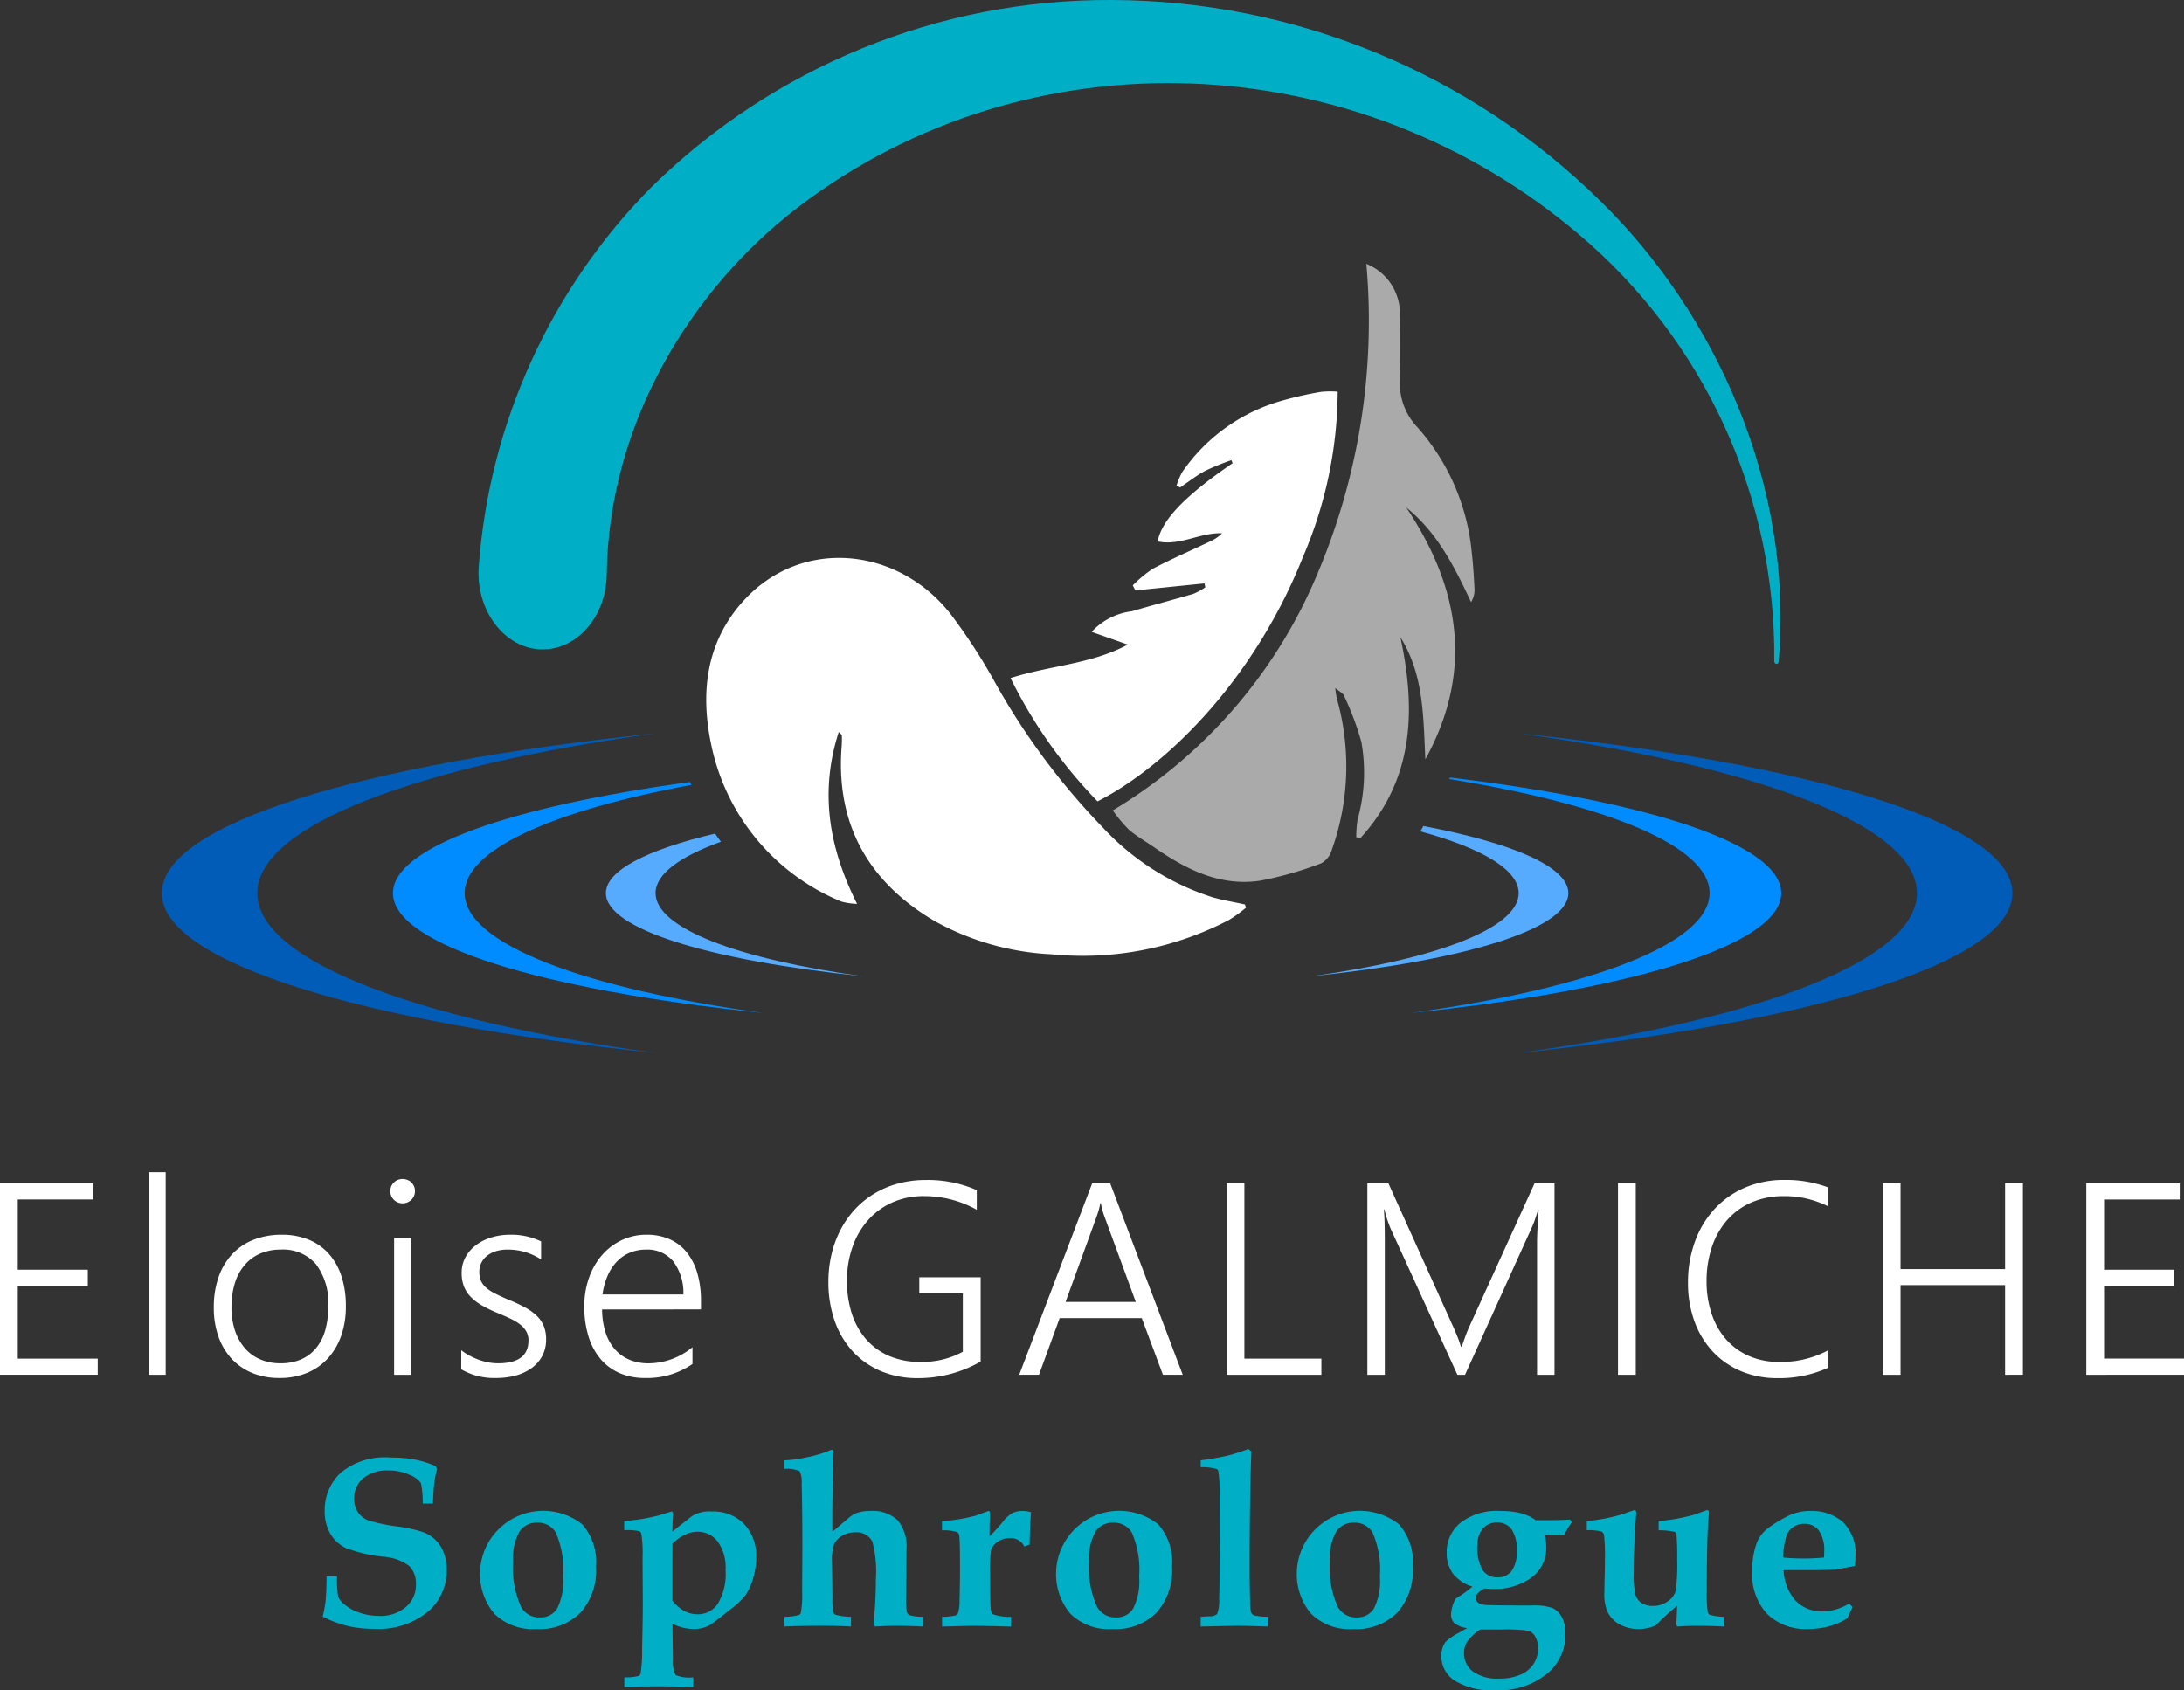 <svg id="Groupe_55" data-name="Groupe 55" xmlns="http://www.w3.org/2000/svg" xmlns:xlink="http://www.w3.org/1999/xlink" width="143.592" height="111.152" viewBox="0 0 143.592 111.152">
  <rect x="0" y="0" width="143.592" height="111.152" fill="#333333" stroke="none"/>
  <defs>
    <clipPath id="clip-path">
      <rect id="Rectangle_35" data-name="Rectangle 35" width="143.592" height="111.152" transform="translate(0 0)" fill="none"/>
    </clipPath>
    <clipPath id="clip-path-2">
      <path id="Tracé_129" data-name="Tracé 129" d="M42.794,12.34A39.556,39.556,0,0,0,31.485,37.165c-.263,2.9,1.659,5.495,4.112,5.539,2.327.056,4.251-2.144,4.295-4.915.111-9.954,5.562-18.8,12.583-24.165,15.2-11.59,36.646-10.7,51.362,1.816a36.235,36.235,0,0,1,12.817,28.046.167.167,0,0,0,.131.176.152.152,0,0,0,.156-.154c1.007-11.678-4.225-22.935-11.672-30.242A46.009,46.009,0,0,0,73.078,0,42.835,42.835,0,0,0,42.794,12.34" fill="none"/>
    </clipPath>
    <linearGradient id="linear-gradient" x1="-0.358" y1="2.527" x2="-0.347" y2="2.527" gradientUnits="objectBoundingBox">
      <stop offset="0" stop-color="#c3f4ff"/>
      <stop offset="1" stop-color="#00afc6"/>
    </linearGradient>
  </defs>
  <path id="Tracé_104" data-name="Tracé 104" d="M0,77.808v12.6H6.425V89.349H1.169V84.558H5.774V83.5H1.169V78.881H6.143V77.808Z" fill="#fff"/>
  <rect id="Rectangle_33" data-name="Rectangle 33" width="1.125" height="13.324" transform="translate(9.769 77.088)" fill="#fff"/>
  <g id="Groupe_50" data-name="Groupe 50">
    <g id="Groupe_49" data-name="Groupe 49" clip-path="url(#clip-path)">
      <path id="Tracé_105" data-name="Tracé 105" d="M18.376,90.622a4.594,4.594,0,0,1-1.8-.334,3.819,3.819,0,0,1-1.358-.945,4.15,4.15,0,0,1-.861-1.463,5.66,5.66,0,0,1-.3-1.89,5.967,5.967,0,0,1,.316-2.012,4.242,4.242,0,0,1,.9-1.508,3.844,3.844,0,0,1,1.411-.944,4.993,4.993,0,0,1,1.845-.326,4.608,4.608,0,0,1,1.758.321,3.6,3.6,0,0,1,1.327.927,4.124,4.124,0,0,1,.835,1.477,6.222,6.222,0,0,1,.29,1.978,5.759,5.759,0,0,1-.3,1.92,4.337,4.337,0,0,1-.866,1.49,3.839,3.839,0,0,1-1.371.967,4.651,4.651,0,0,1-1.828.342m.088-8.446a3.375,3.375,0,0,0-1.336.255,2.806,2.806,0,0,0-1.023.742,3.364,3.364,0,0,0-.656,1.195,5.232,5.232,0,0,0-.228,1.605,4.744,4.744,0,0,0,.228,1.52,3.451,3.451,0,0,0,.646,1.161,2.782,2.782,0,0,0,1.015.742,3.307,3.307,0,0,0,1.336.259,3.341,3.341,0,0,0,1.336-.25,2.638,2.638,0,0,0,.985-.73,3.228,3.228,0,0,0,.611-1.173,5.577,5.577,0,0,0,.206-1.582,4.219,4.219,0,0,0-.808-2.782,2.854,2.854,0,0,0-2.312-.962" fill="#fff"/>
      <path id="Tracé_106" data-name="Tracé 106" d="M26.466,79.135a.787.787,0,0,1-.563-.228.771.771,0,0,1-.237-.58.751.751,0,0,1,.237-.568.8.8,0,0,1,.563-.223.856.856,0,0,1,.316.057.759.759,0,0,1,.26.163.848.848,0,0,1,.176.25.784.784,0,0,1,.065.321.82.82,0,0,1-.061.316.74.74,0,0,1-.176.259.824.824,0,0,1-.26.172.808.808,0,0,1-.32.061m-.554,2.277h1.125v9H25.912Z" fill="#fff"/>
      <path id="Tracé_107" data-name="Tracé 107" d="M30.327,88.795a3.513,3.513,0,0,0,.554.36,4.68,4.68,0,0,0,.615.273,3.983,3.983,0,0,0,.637.172,3.6,3.6,0,0,0,.611.056q2,0,2-1.5a1.184,1.184,0,0,0-.141-.592,1.5,1.5,0,0,0-.4-.457,3.316,3.316,0,0,0-.633-.383q-.369-.176-.835-.369a8.361,8.361,0,0,1-1.072-.519,3.265,3.265,0,0,1-.738-.575,2.094,2.094,0,0,1-.431-.686,2.394,2.394,0,0,1-.141-.848,2.139,2.139,0,0,1,.26-1.064,2.465,2.465,0,0,1,.7-.791,3.212,3.212,0,0,1,1.015-.5,4.192,4.192,0,0,1,1.209-.172,4.469,4.469,0,0,1,2.039.44v1.186a3.958,3.958,0,0,0-2.18-.65,2.648,2.648,0,0,0-.769.1,1.8,1.8,0,0,0-.593.3,1.355,1.355,0,0,0-.382.462,1.272,1.272,0,0,0-.136.593,1.512,1.512,0,0,0,.1.585,1.274,1.274,0,0,0,.33.452,2.726,2.726,0,0,0,.58.387c.236.123.526.255.865.4a10.658,10.658,0,0,1,1.125.524,3.4,3.4,0,0,1,.783.562,1.979,1.979,0,0,1,.457.676,2.338,2.338,0,0,1,.149.866,2.292,2.292,0,0,1-.25,1.081,2.338,2.338,0,0,1-.695.8,3.193,3.193,0,0,1-1.041.492,4.836,4.836,0,0,1-1.3.167,4.311,4.311,0,0,1-2.294-.571Z" fill="#fff"/>
      <path id="Tracé_108" data-name="Tracé 108" d="M39.586,86.114a5.039,5.039,0,0,0,.22,1.486,3.169,3.169,0,0,0,.606,1.116,2.585,2.585,0,0,0,.963.7,3.213,3.213,0,0,0,1.279.242,4.578,4.578,0,0,0,2.874-1.063V89.7a5.239,5.239,0,0,1-3.129.923,4.13,4.13,0,0,1-1.644-.316,3.427,3.427,0,0,1-1.257-.918,4.219,4.219,0,0,1-.8-1.482,6.554,6.554,0,0,1-.282-2,5.536,5.536,0,0,1,.308-1.872,4.635,4.635,0,0,1,.852-1.49,3.96,3.96,0,0,1,1.292-.984A3.756,3.756,0,0,1,42.5,81.2a3.7,3.7,0,0,1,1.538.3,3.015,3.015,0,0,1,1.12.866,3.914,3.914,0,0,1,.691,1.371,6.433,6.433,0,0,1,.237,1.811v.562Zm5.344-.984a3.432,3.432,0,0,0-.668-2.18,2.192,2.192,0,0,0-1.784-.773,2.742,2.742,0,0,0-1.06.2,2.543,2.543,0,0,0-.856.584,3.173,3.173,0,0,0-.611.932,4.637,4.637,0,0,0-.338,1.235Z" fill="#fff"/>
      <path id="Tracé_109" data-name="Tracé 109" d="M64.475,89.542a8.276,8.276,0,0,1-4.113,1.09,6.161,6.161,0,0,1-2.461-.47,5.332,5.332,0,0,1-1.855-1.31,5.768,5.768,0,0,1-1.173-2,7.674,7.674,0,0,1-.409-2.562,7.82,7.82,0,0,1,.2-1.775,6.841,6.841,0,0,1,.581-1.6,6.084,6.084,0,0,1,.935-1.353,5.823,5.823,0,0,1,1.27-1.046,6.084,6.084,0,0,1,1.578-.677A6.963,6.963,0,0,1,60.88,77.6a7.968,7.968,0,0,1,3.34.668v1.292a7.06,7.06,0,0,0-3.48-.9,5,5,0,0,0-2.083.422,4.647,4.647,0,0,0-1.586,1.16,5.241,5.241,0,0,0-1.016,1.745,6.587,6.587,0,0,0-.369,2.184,6.965,6.965,0,0,0,.3,2.158,4.848,4.848,0,0,0,.927,1.709,4.236,4.236,0,0,0,1.521,1.125,5.077,5.077,0,0,0,2.092.4,5.529,5.529,0,0,0,2.777-.668V85.06H60.441V84h4.034Z" fill="#fff"/>
      <path id="Tracé_110" data-name="Tracé 110" d="M76.458,90.411l-1.389-3.726h-5.4L68.31,90.411h-1.3l4.8-12.6h1.178l4.773,12.6Zm-3.841-10.4c-.041-.111-.084-.24-.127-.387a3.554,3.554,0,0,1-.11-.5h-.035q-.054.282-.119.5c-.045.147-.087.276-.128.387l-2.039,5.607h4.615Z" fill="#fff"/>
      <path id="Tracé_111" data-name="Tracé 111" d="M80.645,90.412v-12.6h1.169V89.349h5.062v1.063Z" fill="#fff"/>
      <path id="Tracé_112" data-name="Tracé 112" d="M101.057,90.412v-8.7q0-.667.105-2.153h-.035c-.082.263-.157.492-.223.685s-.131.352-.19.475L96.32,90.412h-.5l-4.4-9.633a8.256,8.256,0,0,1-.4-1.239h-.035c.023.269.04.577.048.923s.013.729.013,1.151v8.8H89.9v-12.6h1.38l4.28,9.475c.088.2.174.4.26.611s.162.429.232.664h.053c.082-.235.156-.449.224-.642s.151-.4.25-.624l4.316-9.484h1.309v12.6Z" fill="#fff"/>
      <rect id="Rectangle_34" data-name="Rectangle 34" width="1.169" height="12.604" transform="translate(106.378 77.808)" fill="#fff"/>
      <path id="Tracé_113" data-name="Tracé 113" d="M120.2,89.946a7.747,7.747,0,0,1-3.331.686,6.089,6.089,0,0,1-2.426-.47,5.405,5.405,0,0,1-1.858-1.306,5.815,5.815,0,0,1-1.188-1.986,7.335,7.335,0,0,1-.417-2.514,7.8,7.8,0,0,1,.445-2.667,6.3,6.3,0,0,1,1.269-2.144,5.851,5.851,0,0,1,2-1.429,6.433,6.433,0,0,1,2.632-.519,7.866,7.866,0,0,1,2.874.493v1.248a6.366,6.366,0,0,0-2.892-.677,5.278,5.278,0,0,0-2.17.422,4.5,4.5,0,0,0-1.6,1.173,5.2,5.2,0,0,0-.993,1.775,7,7,0,0,0-.343,2.237,6.668,6.668,0,0,0,.308,2.052A4.922,4.922,0,0,0,113.416,88a4.314,4.314,0,0,0,1.5,1.142,4.845,4.845,0,0,0,2.083.422,6.489,6.489,0,0,0,3.2-.765Z" fill="#fff"/>
      <path id="Tracé_114" data-name="Tracé 114" d="M131.829,90.412v-5.9h-6.873v5.9h-1.169v-12.6h1.169V83.46h6.873V77.808H133v12.6Z" fill="#fff"/>
      <path id="Tracé_115" data-name="Tracé 115" d="M137.167,90.412v-12.6h6.144v1.073h-4.975V83.5h4.6v1.054h-4.6v4.791h5.256v1.063Z" fill="#fff"/>
      <path id="Tracé_116" data-name="Tracé 116" d="M21.472,103.662h.687a7.241,7.241,0,0,0,.075,1.354,1.445,1.445,0,0,0,.449.524,2.95,2.95,0,0,0,.992.526,3.91,3.91,0,0,0,1.25.2,2.558,2.558,0,0,0,1.762-.586,1.868,1.868,0,0,0,.66-1.459,1.649,1.649,0,0,0-.438-1.233,3.142,3.142,0,0,0-1.687-.609,9.81,9.81,0,0,1-2.488-.578,2.344,2.344,0,0,1-1.016-.939,2.887,2.887,0,0,1-.371-1.5,3.367,3.367,0,0,1,1.034-2.49,4.567,4.567,0,0,1,3.305-1.02,8.479,8.479,0,0,1,1.581.133,6.543,6.543,0,0,1,1.385.438l.078.188a7.62,7.62,0,0,0-.176.892c-.034.265-.063.724-.09,1.376h-.672a6.048,6.048,0,0,0-.117-1.349,1.716,1.716,0,0,0-.754-.541,3.219,3.219,0,0,0-1.387-.285,2.433,2.433,0,0,0-1.66.519,1.7,1.7,0,0,0-.59,1.338,1.561,1.561,0,0,0,.243.871,1.406,1.406,0,0,0,.675.546,10.614,10.614,0,0,0,1.864.4,9.065,9.065,0,0,1,1.758.382,2.341,2.341,0,0,1,1.148.929,2.919,2.919,0,0,1,.391,1.577,3.488,3.488,0,0,1-1.266,2.752,5.1,5.1,0,0,1-3.461,1.1,7.747,7.747,0,0,1-1.773-.188,7.443,7.443,0,0,1-1.649-.617,6.963,6.963,0,0,0,.188-.991q.063-.616.07-1.663" fill="#00afc6"/>
      <path id="Tracé_117" data-name="Tracé 117" d="M31.568,103.25a4.153,4.153,0,0,1,6.719-3,3.781,3.781,0,0,1,.9,2.792,4.162,4.162,0,0,1-1.035,3.027,3.83,3.83,0,0,1-2.879,1.063,3.631,3.631,0,0,1-2.758-.993,4.03,4.03,0,0,1-.945-2.886m2.164-.537a6.093,6.093,0,0,0,.531,2.969,1.36,1.36,0,0,0,1.242.681,1.276,1.276,0,0,0,1.122-.58,4,4,0,0,0,.394-2.106,6.113,6.113,0,0,0-.484-2.9,1.357,1.357,0,0,0-1.243-.643,1.326,1.326,0,0,0-1.144.588,3.571,3.571,0,0,0-.418,2" fill="#00afc6"/>
      <path id="Tracé_118" data-name="Tracé 118" d="M41.04,100.628v-.6a12.8,12.8,0,0,0,2.268-.368l.834-.257c.073,0,.109.06.109.181,0,.1-.009.243-.026.426l-.021.713,1.266-1A2.144,2.144,0,0,1,46.8,99.4a2.821,2.821,0,0,1,2.117.817,3.018,3.018,0,0,1,.8,2.2,4.812,4.812,0,0,1-.2,1.368,3.809,3.809,0,0,1-.473,1.073,4.584,4.584,0,0,1-.961.929q-1.179.946-1.406,1.08a2.1,2.1,0,0,1-1.071.258,2.97,2.97,0,0,1-.7-.085,3.321,3.321,0,0,1-.695-.256l.031,2.376a1.933,1.933,0,0,0,.18,1,2.394,2.394,0,0,0,1.156.145v.64q-1.21-.046-2.109-.046-1.719,0-2.422.046v-.64a3.47,3.47,0,0,0,.953-.094.285.285,0,0,0,.117-.148,9.457,9.457,0,0,0,.1-1.6q.046-1.984.047-2.953l-.016-3.1a7.848,7.848,0,0,0-.086-1.562.292.292,0,0,0-.117-.149,3.709,3.709,0,0,0-1-.07m3.164,4.631a2.562,2.562,0,0,0,.766.674,1.851,1.851,0,0,0,.9.226,1.569,1.569,0,0,0,1.316-.689,3.786,3.786,0,0,0,.512-2.225,2.908,2.908,0,0,0-.523-1.877,1.653,1.653,0,0,0-1.336-.638,1.892,1.892,0,0,0-.817.195,3.172,3.172,0,0,0-.816.588Z" fill="#00afc6"/>
      <path id="Tracé_119" data-name="Tracé 119" d="M51.567,106.965v-.641a3.776,3.776,0,0,0,.969-.117.286.286,0,0,0,.117-.14,6.783,6.783,0,0,0,.086-1.433l.015-2.88q0-2.291-.046-4.178a1.585,1.585,0,0,0-.141-.834,2.216,2.216,0,0,0-1-.144v-.563a7.615,7.615,0,0,0,1.378-.179,8.223,8.223,0,0,0,1.473-.414,1.339,1.339,0,0,1,.274-.1c.078,0,.117.05.117.148v.055a5.318,5.318,0,0,0-.023.578l-.055,2.508q-.016.914-.008,2.109l1.03-.875a2.065,2.065,0,0,1,.492-.335,2.593,2.593,0,0,1,.967-.165,2.4,2.4,0,0,1,1.809.612,2.739,2.739,0,0,1,.577,1.933l-.031,3.1a4.72,4.72,0,0,0,.063,1.026.324.324,0,0,0,.181.188,3.268,3.268,0,0,0,.873.1v.641q-.96-.046-1.711-.047-.7,0-1.445.047l-.1-.133a28.876,28.876,0,0,0,.157-2.98,7.547,7.547,0,0,0-.235-2.48,1.154,1.154,0,0,0-1.125-.6,1.637,1.637,0,0,0-.859.226,1.291,1.291,0,0,0-.52.537A3.145,3.145,0,0,0,54.7,102.7l.031,2.4a3.66,3.66,0,0,0,.078.971.259.259,0,0,0,.125.119,3.81,3.81,0,0,0,1.016.132v.641q-.9-.046-1.883-.047-1.422,0-2.5.047" fill="#00afc6"/>
      <path id="Tracé_120" data-name="Tracé 120" d="M61.938,106.965v-.641a4.162,4.162,0,0,0,.9-.093.34.34,0,0,0,.149-.149,2.621,2.621,0,0,0,.1-.83q.031-1.142.031-2.08,0-1.807-.046-2.144a.376.376,0,0,0-.14-.278,3.215,3.215,0,0,0-1-.113v-.6a11.524,11.524,0,0,0,2.251-.371l.8-.3c.073,0,.109.05.109.149l-.006.109q-.025.492-.025,1.414a12.009,12.009,0,0,0,.883-.968,2.189,2.189,0,0,1,.625-.571,1.606,1.606,0,0,1,.711-.133,1.631,1.631,0,0,1,.507.086q-.07.783-.093,2.127l-.352.125a.956.956,0,0,0-.953-.548,1.336,1.336,0,0,0-.805.243,1.072,1.072,0,0,0-.429.555,10.488,10.488,0,0,0-.063,1.6q0,1.981.055,2.31a.405.405,0,0,0,.148.3,3.47,3.47,0,0,0,1.18.164v.641l-.875-.023q-.837-.024-1.445-.024c-.386,0-.833.008-1.344.024Z" fill="#00afc6"/>
      <path id="Tracé_121" data-name="Tracé 121" d="M69.44,103.25a4.153,4.153,0,0,1,6.719-3,3.781,3.781,0,0,1,.9,2.792,4.162,4.162,0,0,1-1.035,3.027,3.83,3.83,0,0,1-2.879,1.063,3.631,3.631,0,0,1-2.758-.993,4.03,4.03,0,0,1-.945-2.886m2.164-.537a6.093,6.093,0,0,0,.531,2.969,1.36,1.36,0,0,0,1.242.681,1.276,1.276,0,0,0,1.122-.58,4,4,0,0,0,.394-2.106,6.113,6.113,0,0,0-.484-2.9,1.357,1.357,0,0,0-1.243-.643,1.326,1.326,0,0,0-1.144.588,3.571,3.571,0,0,0-.418,2" fill="#00afc6"/>
      <path id="Tracé_122" data-name="Tracé 122" d="M78.943,96.488v-.453a17.4,17.4,0,0,0,1.75-.305,10.839,10.839,0,0,0,1.383-.445l.2.172q-.117,2.793-.117,7.8c0,.671.01,1.353.031,2.041a2.673,2.673,0,0,0,.074.763.4.4,0,0,0,.186.168,3.9,3.9,0,0,0,.927.094v.641l-.818-.024q-.765-.022-1.287-.023l-2.332.047v-.641l.578-.031a.73.73,0,0,0,.5-.145,2.321,2.321,0,0,0,.137-.982q.039-1.181.039-3.358l-.008-3.341a9.287,9.287,0,0,0-.086-1.721.238.238,0,0,0-.117-.141,3.55,3.55,0,0,0-1.047-.117" fill="#00afc6"/>
      <path id="Tracé_123" data-name="Tracé 123" d="M85.267,103.25a4.153,4.153,0,0,1,6.719-3,3.781,3.781,0,0,1,.9,2.792,4.162,4.162,0,0,1-1.035,3.027,3.83,3.83,0,0,1-2.879,1.063,3.631,3.631,0,0,1-2.758-.993,4.03,4.03,0,0,1-.945-2.886m2.164-.537a6.093,6.093,0,0,0,.531,2.969,1.36,1.36,0,0,0,1.242.681,1.276,1.276,0,0,0,1.122-.58,4,4,0,0,0,.394-2.106,6.113,6.113,0,0,0-.484-2.9,1.357,1.357,0,0,0-1.243-.643,1.326,1.326,0,0,0-1.144.588,3.571,3.571,0,0,0-.418,2" fill="#00afc6"/>
      <path id="Tracé_124" data-name="Tracé 124" d="M102.848,100.933h-1.3a2.609,2.609,0,0,1,.11.713,2.422,2.422,0,0,1-1.026,2.144,4.12,4.12,0,0,1-2.4.706c-.146,0-.36-.01-.64-.032a1.8,1.8,0,0,0-.456.336.449.449,0,0,0-.1.281c0,.25.175.4.524.454q.288.046,3.172.046a3.67,3.67,0,0,1,1.34.168,1.36,1.36,0,0,1,.613.6,2.239,2.239,0,0,1,.242,1.109,3.327,3.327,0,0,1-1.242,2.633,5,5,0,0,1-3.36,1.063,4.628,4.628,0,0,1-2.679-.629,1.9,1.9,0,0,1-.882-1.606,1.544,1.544,0,0,1,.272-.936,3.553,3.553,0,0,1,.86-.594l.562-.32a1.741,1.741,0,0,1-.843-.332.789.789,0,0,1-.211-.59,2.353,2.353,0,0,1,.3-1.015l.258-.164a8.372,8.372,0,0,0,.844-.625,2.645,2.645,0,0,1-1.291-.867,2.282,2.282,0,0,1-.4-1.376,2.451,2.451,0,0,1,.92-1.966,3.91,3.91,0,0,1,2.578-.769,5.654,5.654,0,0,1,1.442.164,3.026,3.026,0,0,1,.92.445q1.718.009,2.242-.047l.133.162a8.534,8.534,0,0,0-.516.846m-5.523,6.227a3.469,3.469,0,0,0-.856.806,1.365,1.365,0,0,0-.2.737,1.478,1.478,0,0,0,.585,1.217,2.728,2.728,0,0,0,1.726.466,3.423,3.423,0,0,0,1.4-.258,1.916,1.916,0,0,0,.867-.713,1.839,1.839,0,0,0,.289-1.01,1.528,1.528,0,0,0-.234-.862.775.775,0,0,0-.473-.313,11.654,11.654,0,0,0-1.738-.07Zm-.179-5.56a2.923,2.923,0,0,0,.345,1.652,1.146,1.146,0,0,0,.99.478,1.1,1.1,0,0,0,.916-.419A2.129,2.129,0,0,0,99.723,102a2.371,2.371,0,0,0-.338-1.424,1.121,1.121,0,0,0-.951-.447,1.2,1.2,0,0,0-.939.388,1.558,1.558,0,0,0-.349,1.084" fill="#00afc6"/>
      <path id="Tracé_125" data-name="Tracé 125" d="M104.328,100.629v-.6a11.884,11.884,0,0,0,2.336-.445l.773-.273c.094,0,.141.06.141.179l-.031.462q-.133,1.8-.133,3.473a5.946,5.946,0,0,0,.109,1.435,1,1,0,0,0,.395.552,1.328,1.328,0,0,0,.762.2,1.6,1.6,0,0,0,.972-.305,1.262,1.262,0,0,0,.516-.674,12.317,12.317,0,0,0,.1-2.1,14.55,14.55,0,0,0-.046-1.62.267.267,0,0,0-.11-.172,4.9,4.9,0,0,0-1.062-.109v-.6a12.907,12.907,0,0,0,2.345-.421l.827-.3c.088,0,.132.054.132.164l-.014.212q-.126,1.362-.126,4.94a8.737,8.737,0,0,0,.062,1.378.318.318,0,0,0,.124.188,4.012,4.012,0,0,0,.978.133v.641q-.894-.046-1.773-.047c-.476,0-.92.016-1.329.047l-.07-.141c.023-.259.044-.669.062-1.226a15.328,15.328,0,0,0-1.406,1.289,2.725,2.725,0,0,1-1.093.242,2.582,2.582,0,0,1-1.25-.289,1.894,1.894,0,0,1-.786-.755,2.773,2.773,0,0,1-.254-1.31l.016-.853q.024-.789.023-1.283a13.7,13.7,0,0,0-.054-1.666.375.375,0,0,0-.164-.254,3.352,3.352,0,0,0-.969-.09" fill="#00afc6"/>
      <path id="Tracé_126" data-name="Tracé 126" d="M121.575,105.454l.225.228-.349.748a4.554,4.554,0,0,1-1.208.523,5.2,5.2,0,0,1-1.372.175,3.612,3.612,0,0,1-2.684-.989,3.78,3.78,0,0,1-.981-2.78,5.244,5.244,0,0,1,.289-1.877,2.254,2.254,0,0,1,.77-1,8.827,8.827,0,0,1,1.234-.759,3.316,3.316,0,0,1,1.535-.36,3.139,3.139,0,0,1,2.118.717,2.881,2.881,0,0,1,.836,2.305q0,.2-.032.6l-1.279.234c-.394.026-.967.039-1.716.039h-1.692a3.142,3.142,0,0,0,.805,2.029,2.378,2.378,0,0,0,1.751.682,3.107,3.107,0,0,0,.882-.129,3.9,3.9,0,0,0,.868-.381m-4.353-3.029q.7.063,1.406.062.617,0,1.3-.062l.008-.369a2.255,2.255,0,0,0-.352-1.406,1.149,1.149,0,0,0-.953-.444,1.261,1.261,0,0,0-.726.208,1.224,1.224,0,0,0-.453.584,5.67,5.67,0,0,0-.227,1.427" fill="#00afc6"/>
      <path id="Tracé_127" data-name="Tracé 127" d="M16.92,58.735c0-4.449,10.475-8.346,26.166-10.506C23.791,50.22,10.64,54.177,10.64,58.735S23.791,67.25,43.086,69.241C27.4,67.081,16.92,63.184,16.92,58.735" fill="#005cb7"/>
      <path id="Tracé_128" data-name="Tracé 128" d="M99.865,48.229c15.691,2.16,26.166,6.057,26.166,10.506s-10.475,8.346-26.166,10.506c19.3-1.991,32.446-5.948,32.446-10.506S119.16,50.22,99.865,48.229" fill="#005cb7"/>
    </g>
  </g>
  <g id="Groupe_52" data-name="Groupe 52">
    <g id="Groupe_51" data-name="Groupe 51" clip-path="url(#clip-path-2)">
      <rect id="Rectangle_36" data-name="Rectangle 36" width="86.92" height="44.058" transform="translate(31.028 0) rotate(-0.255)" fill="url(#linear-gradient)"/>
    </g>
  </g>
  <g id="Groupe_54" data-name="Groupe 54">
    <g id="Groupe_53" data-name="Groupe 53" clip-path="url(#clip-path)">
      <path id="Tracé_130" data-name="Tracé 130" d="M43.1,58.735c0-1.242,1.581-2.4,4.3-3.381-.127-.181-.27-.35-.389-.535-4.483,1.066-7.175,2.429-7.175,3.916,0,2.371,6.84,4.429,16.876,5.465-8.162-1.124-13.61-3.151-13.61-5.465" fill="#57abff"/>
      <path id="Tracé_131" data-name="Tracé 131" d="M81.92,59.693a9.462,9.462,0,0,1-1.106.8,20.778,20.778,0,0,1-11.67,2.265,17.539,17.539,0,0,1-7.719-2.2c-4.368-2.586-6.5-6.4-6.085-11.534a6.06,6.06,0,0,0,.005-.674c0-.037-.065-.072-.2-.213-1.259,3.918-.669,7.57,1.205,11.305a4.485,4.485,0,0,1-1.025-.15,14.265,14.265,0,0,1-8.562-10.311c-.715-3.368-.375-6.712,2.1-9.449,3.816-4.219,10.154-3.581,13.634.848A37.211,37.211,0,0,1,65.432,44.9a45.629,45.629,0,0,0,7.077,9.522,16.823,16.823,0,0,0,7.16,4.569c.711.212,1.451.328,2.178.488.024.072.049.143.073.215" fill="#fff"/>
      <path id="Tracé_132" data-name="Tracé 132" d="M73.162,53.295A32.937,32.937,0,0,0,86.645,37.668a42.611,42.611,0,0,0,3.188-20.315,3.508,3.508,0,0,1,2.206,3.232c.041,1.491.035,2.985,0,4.477a4.181,4.181,0,0,0,1.168,3.053,14.433,14.433,0,0,1,3.559,8.232c.092.809.141,1.624.181,2.438a1.533,1.533,0,0,1-.229.814c-1.089-2.321-2.211-4.572-4.259-6.224,3.559,5.319,4.424,10.8,1.254,16.561-.139-2.758-.083-5.54-1.64-8.031,1.039,4.822.876,9.355-2.616,13.193l-.286-.033a7.162,7.162,0,0,1,.088-1.177,11.442,11.442,0,0,0,.246-5.1,19.019,19.019,0,0,0-1.15-3.052c-.062-.154-.277-.247-.565-.488a6.392,6.392,0,0,0,.1.674,16.319,16.319,0,0,1-.323,9.956,1.493,1.493,0,0,1-.687.89,23.459,23.459,0,0,1-4.016,1.147c-2.606.394-4.827-.708-6.907-2.145-.578-.4-1.195-.751-1.728-1.2a9.755,9.755,0,0,1-1.065-1.271" fill="#aaa"/>
      <path id="Tracé_133" data-name="Tracé 133" d="M72.161,52.7a31.725,31.725,0,0,1-5.72-8.109c2.656-.844,5.317-.912,7.707-2.2l-2.377-.837A4.29,4.29,0,0,1,74.417,40.2c1.344-.4,2.7-.75,4.048-1.148a4.111,4.111,0,0,0,.782-.431l-.057-.254-4.543.462-.17-.332A8.1,8.1,0,0,1,75.8,37.4c1.243-.653,2.537-1.212,3.806-1.816a2.519,2.519,0,0,0,.74-.514c-1.441-.062-2.756.849-4.228.536.24-1.4,1.818-3.021,4.923-5.145l-.078-.2a16.722,16.722,0,0,0-1.721.7c-.581.311-1.106.726-1.656,1.1l-.231-.138a4.854,4.854,0,0,1,.372-.877,11.856,11.856,0,0,1,6.6-4.709,23.316,23.316,0,0,1,2.549-.571,6.565,6.565,0,0,1,1.073-.009A27.8,27.8,0,0,1,85.68,36.591C82.43,44.778,76.641,50.42,72.161,52.7" fill="#fff"/>
      <path id="Tracé_134" data-name="Tracé 134" d="M93.584,54.32l-.2.354c4.033,1.1,6.464,2.518,6.464,4.061,0,2.314-5.448,4.341-13.61,5.465,10.035-1.036,16.876-3.094,16.876-5.465,0-1.731-3.658-3.293-9.534-4.415" fill="#57abff"/>
      <path id="Tracé_135" data-name="Tracé 135" d="M95.332,51.14l-.051.092c10.361,1.674,17.119,4.41,17.119,7.5,0,3.337-7.858,6.26-19.628,7.881,14.474-1.494,24.339-4.463,24.339-7.881,0-3.214-8.715-6.029-21.779-7.6" fill="#008cff"/>
      <path id="Tracé_136" data-name="Tracé 136" d="M30.55,58.735c0-2.867,5.807-5.425,14.9-7.118-.023-.064-.054-.124-.077-.19-11.808,1.611-19.536,4.283-19.536,7.308,0,3.419,9.865,6.387,24.34,7.881C38.408,65,30.55,62.072,30.55,58.735" fill="#008cff"/>
    </g>
  </g>
</svg>
